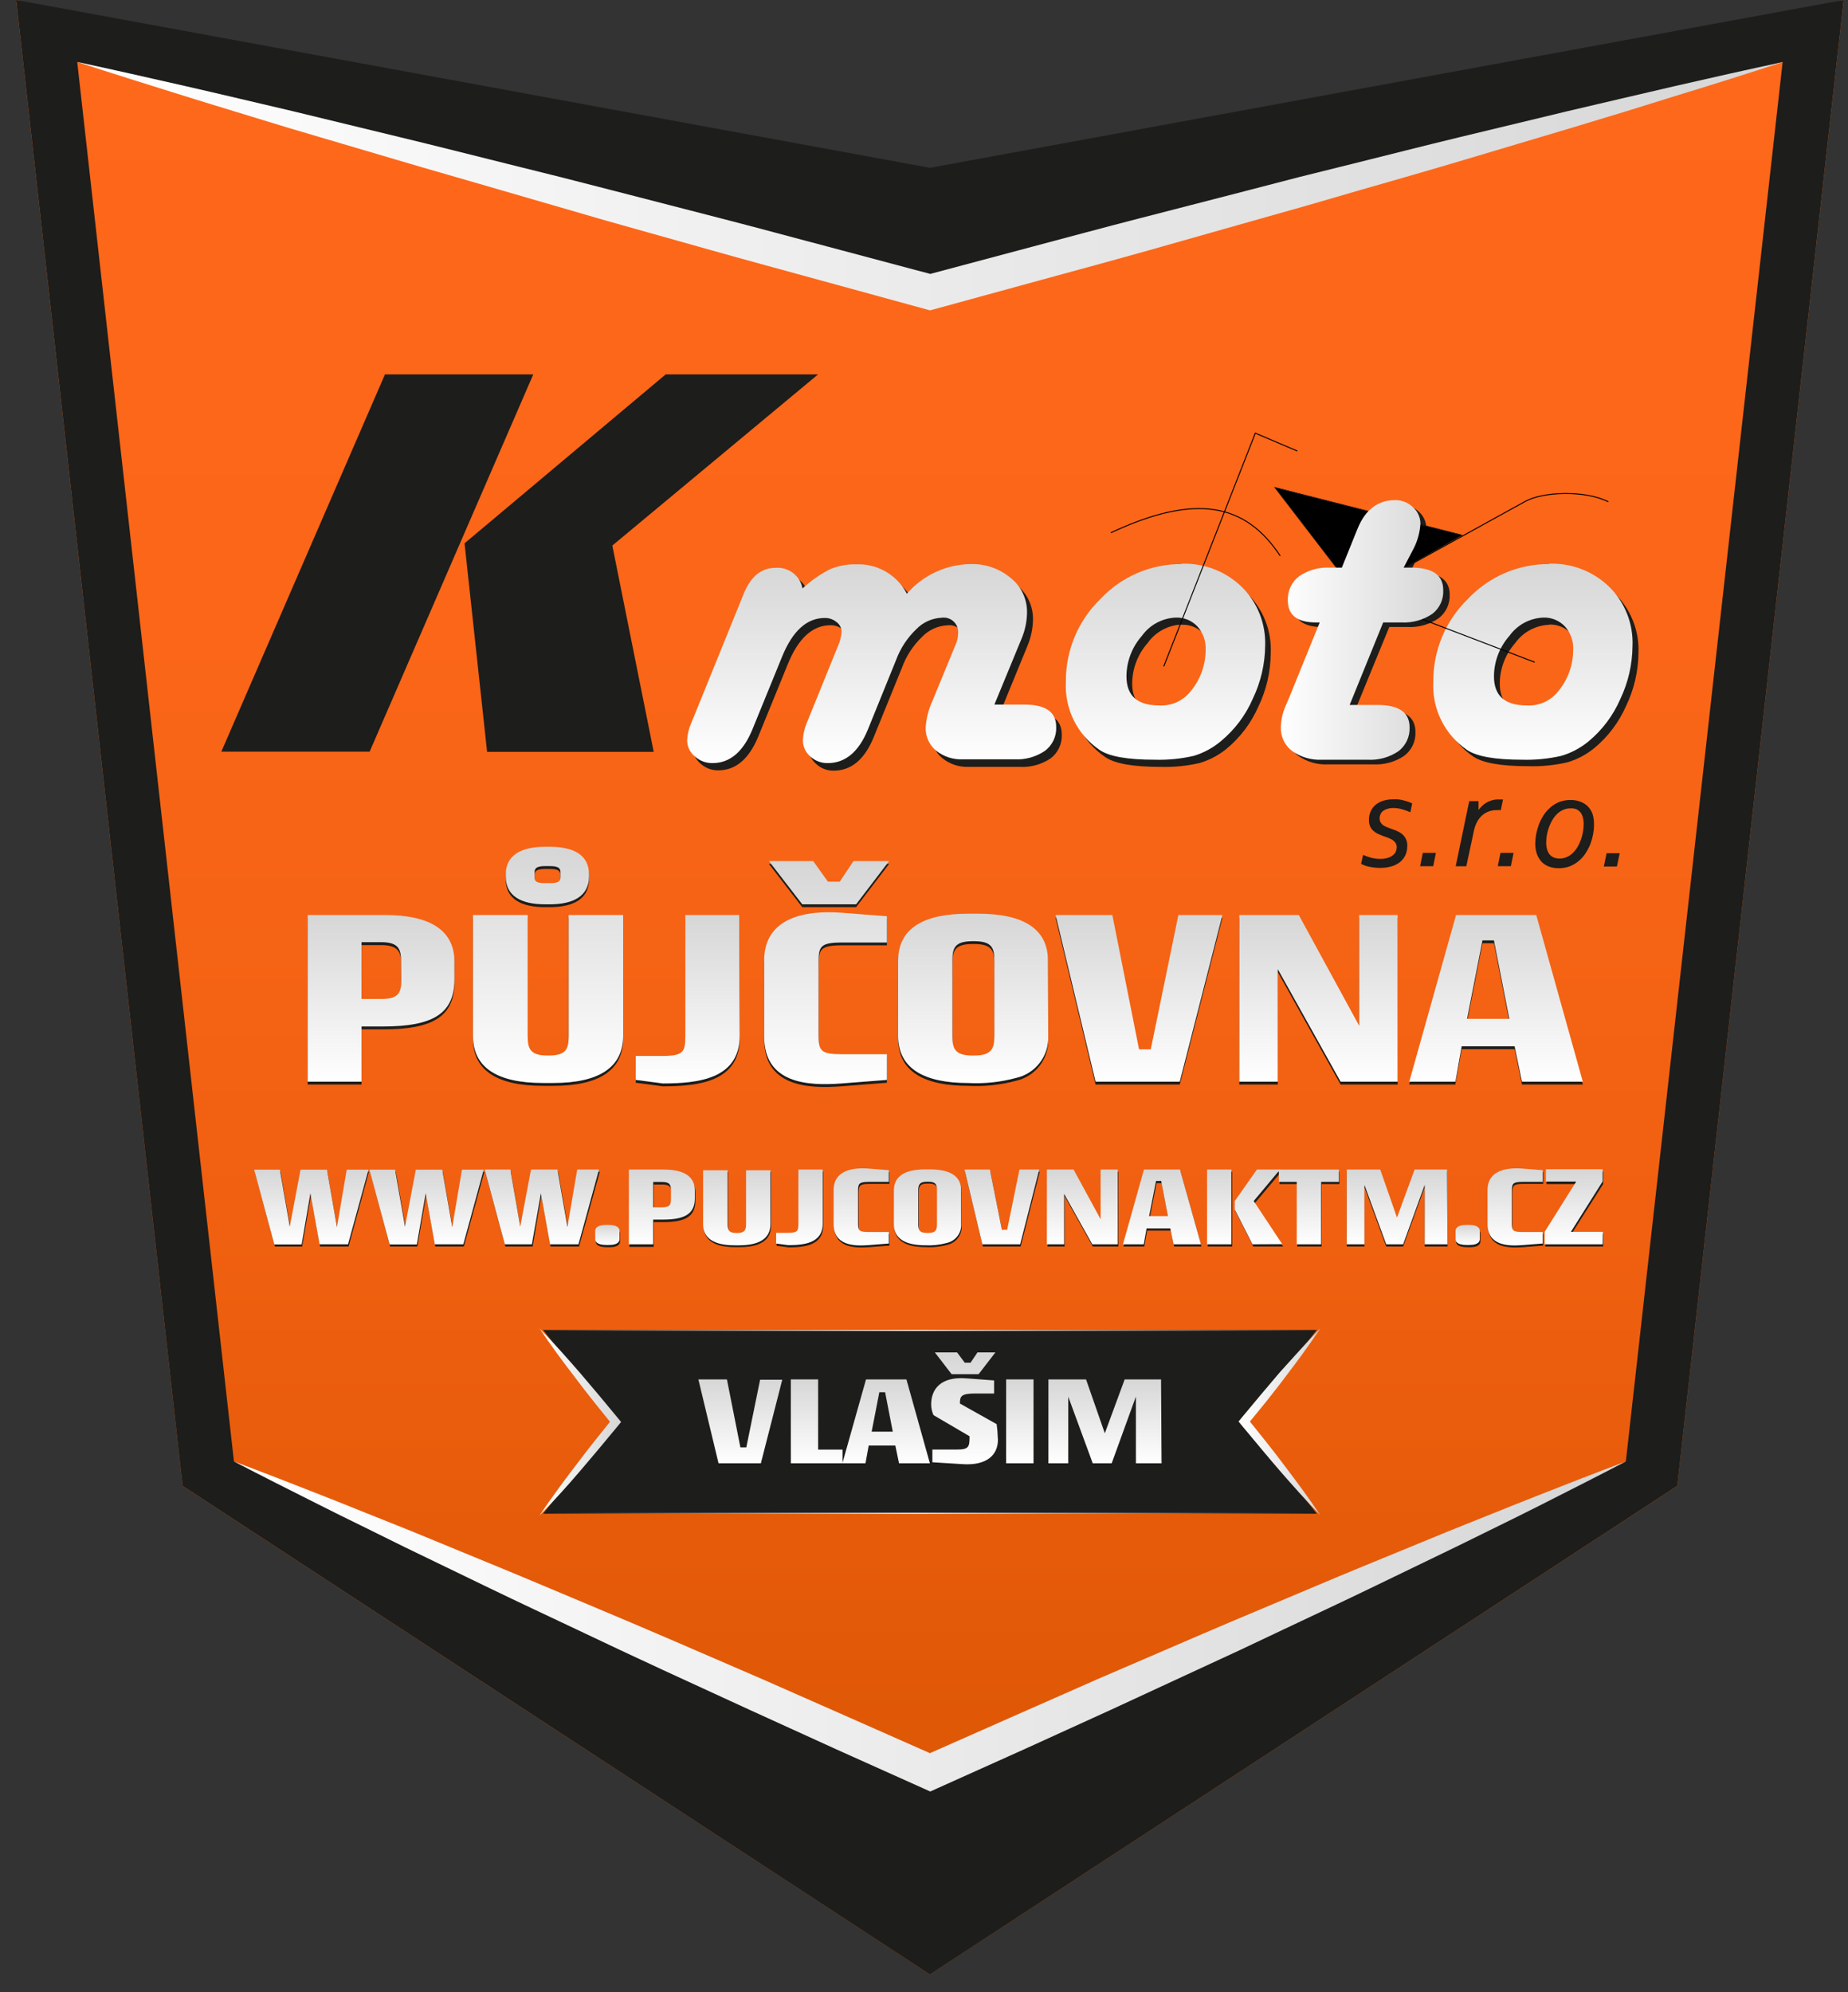 <svg xmlns="http://www.w3.org/2000/svg" width="90" height="97" viewBox="0 0 90 97" fill="none"><rect x="0" y="0" width="90" height="97" fill="#333333" stroke="none"/><g clip-path="url(#clip0_43_8312)"><path fill-rule="evenodd" clip-rule="evenodd" d="M0.789 0L45.289 10.248L89.789 0L81.685 72.346L45.289 96.129L8.893 72.346L0.789 0Z" fill="url(#paint0_linear_43_8312)"></path><path d="M22.132 47.821C22.132 49.519 21.042 50.115 18.662 50.115H17.608V52.803H14.984V44.688H18.736C20.955 44.688 22.132 45.437 22.132 46.967V47.821ZM19.531 46.967C19.531 46.397 19.456 46.014 18.564 46.014H17.608V48.777H18.575C19.479 48.777 19.542 48.402 19.542 47.821L19.531 46.967Z" fill="#1D1D1B"></path><path d="M30.348 50.572C30.348 52.109 29.167 52.866 26.952 52.866H26.442C24.212 52.866 23.035 52.116 23.035 50.572V44.687H25.7V50.572C25.7 51.142 25.775 51.528 26.652 51.528H26.738C27.619 51.528 27.694 51.153 27.694 50.572V44.687H30.348V50.572ZM28.684 42.817C28.684 43.758 27.934 44.166 26.776 44.166H26.544C25.367 44.166 24.632 43.758 24.632 42.817V42.704C24.632 41.775 25.382 41.366 26.544 41.366H26.776C27.953 41.366 28.684 41.775 28.684 42.704V42.817ZM27.297 42.641C27.297 42.468 27.274 42.307 26.802 42.307H26.529C26.06 42.307 26.034 42.468 26.034 42.641V42.817C26.034 42.989 26.034 43.139 26.529 43.139H26.802C27.286 43.139 27.297 42.989 27.297 42.817V42.641Z" fill="#1D1D1B"></path><path d="M36.025 50.561C36.025 52.679 33.993 52.889 32.277 52.889L30.961 52.716V51.551H32.25C33.292 51.551 33.375 51.341 33.375 50.599V44.688H35.999L36.025 50.561Z" fill="#1D1D1B"></path><path d="M40.963 52.889C39.318 53.012 37.215 52.889 37.215 50.598V46.906C37.215 44.785 39.258 44.451 40.963 44.575L43.193 44.747V46.025H40.989C39.947 46.025 39.865 46.235 39.865 46.977V50.546C39.865 51.295 39.974 51.464 40.989 51.464H43.193V52.716L40.963 52.889ZM41.694 44.166H39.07L37.447 42.06H39.602L40.322 43.064H40.896L41.567 42.06H43.302L41.694 44.166Z" fill="#1D1D1B"></path><path d="M51.049 50.572C51.071 51.041 50.926 51.504 50.641 51.878C50.356 52.252 49.949 52.514 49.49 52.618C48.727 52.824 47.937 52.908 47.148 52.866C45.052 52.866 43.74 52.195 43.74 50.572V46.917C43.74 45.294 45.041 44.623 47.148 44.623H47.642C49.737 44.623 51.038 45.294 51.038 46.917L51.049 50.572ZM48.426 46.917C48.426 46.31 48.328 45.961 47.447 45.961H47.361C46.48 45.961 46.383 46.31 46.383 46.917V50.572C46.383 51.168 46.48 51.527 47.361 51.527H47.447C48.328 51.527 48.426 51.153 48.426 50.572V46.917Z" fill="#1D1D1B"></path><path d="M57.456 52.803H53.355L51.41 44.688H54.173L55.473 51.228H56.043L57.389 44.688H59.533L57.456 52.803Z" fill="#1D1D1B"></path><path d="M65.288 52.803L62.23 47.326V52.803H60.355V44.688H63.253L66.192 50.078V44.688H68.066V52.803H65.288Z" fill="#1D1D1B"></path><path d="M74.122 52.803L73.766 51.082H71.187L70.876 52.803H68.627L70.906 44.688H74.819L77.087 52.803H74.122ZM72.758 45.924H72.199L71.449 49.744H73.507L72.758 45.924Z" fill="#1D1D1B"></path><path d="M22.132 47.681C22.132 49.379 21.042 49.975 18.662 49.975H17.608V52.663H14.984V44.548H18.736C20.955 44.548 22.132 45.297 22.132 46.827V47.681ZM19.531 46.827C19.531 46.257 19.456 45.871 18.564 45.871H17.608V48.637H18.575C19.479 48.637 19.542 48.262 19.542 47.681L19.531 46.827Z" fill="url(#paint1_linear_43_8312)"></path><path d="M30.348 50.433C30.348 51.97 29.167 52.727 26.952 52.727H26.442C24.212 52.727 23.035 51.978 23.035 50.433V44.548H25.7V50.433C25.7 51.003 25.775 51.389 26.652 51.389H26.738C27.619 51.389 27.694 51.014 27.694 50.433V44.548H30.348V50.433ZM28.684 42.678C28.684 43.619 27.934 44.028 26.776 44.028H26.544C25.367 44.028 24.632 43.619 24.632 42.678V42.566C24.632 41.636 25.382 41.227 26.544 41.227H26.776C27.953 41.227 28.684 41.636 28.684 42.566V42.678ZM27.297 42.502C27.297 42.33 27.274 42.168 26.802 42.168H26.529C26.06 42.168 26.034 42.33 26.034 42.502V42.678C26.034 42.851 26.034 42.997 26.529 42.997H26.802C27.286 42.997 27.297 42.851 27.297 42.678V42.502Z" fill="url(#paint2_linear_43_8312)"></path><path d="M36.025 50.422C36.025 52.539 33.993 52.749 32.277 52.749L30.961 52.577V51.411H32.25C33.292 51.411 33.375 51.201 33.375 50.459V44.548H35.999L36.025 50.422Z" fill="url(#paint3_linear_43_8312)"></path><path d="M40.963 52.751C39.318 52.874 37.215 52.751 37.215 50.461V46.768C37.215 44.647 39.258 44.313 40.963 44.437L43.193 44.609V45.888H40.989C39.947 45.888 39.865 46.097 39.865 46.84V50.408C39.865 51.158 39.974 51.326 40.989 51.326H43.193V52.578L40.963 52.751ZM41.694 44.028H39.07L37.447 41.922H39.602L40.322 42.926H40.896L41.567 41.922H43.302L41.694 44.028Z" fill="url(#paint4_linear_43_8312)"></path><path d="M51.049 50.434C51.071 50.904 50.926 51.366 50.641 51.74C50.356 52.114 49.949 52.376 49.49 52.48C48.727 52.687 47.937 52.77 47.148 52.728C45.052 52.728 43.74 52.057 43.74 50.434V46.779C43.74 45.156 45.041 44.485 47.148 44.485H47.642C49.737 44.485 51.038 45.156 51.038 46.779L51.049 50.434ZM48.426 46.779C48.426 46.172 48.328 45.824 47.447 45.824H47.361C46.48 45.824 46.383 46.172 46.383 46.779V50.434C46.383 51.03 46.48 51.39 47.361 51.39H47.447C48.328 51.39 48.426 51.015 48.426 50.434V46.779Z" fill="url(#paint5_linear_43_8312)"></path><path d="M57.456 52.663H53.355L51.41 44.548H54.173L55.473 51.089H56.043L57.389 44.548H59.533L57.456 52.663Z" fill="url(#paint6_linear_43_8312)"></path><path d="M65.288 52.663L62.23 47.187V52.663H60.355V44.548H63.253L66.192 49.938V44.548H68.066V52.663H65.288Z" fill="url(#paint7_linear_43_8312)"></path><path d="M74.12 52.663L73.764 50.943H71.185L70.882 52.663H68.633L70.912 44.548H74.817L77.085 52.663H74.12ZM72.756 45.785H72.198L71.448 49.604H73.506L72.756 45.785Z" fill="url(#paint8_linear_43_8312)"></path><path d="M64.081 64.775H26.5L29.982 69.225L26.5 73.674H64.081L60.598 69.225L64.081 64.775Z" fill="#1D1D1B" stroke="url(#paint9_linear_43_8312)" stroke-width="0.048" stroke-miterlimit="10"></path><path d="M45.289 96.129L8.893 72.343L0.789 0L45.289 8.171L89.789 0L81.685 72.343L45.289 96.129ZM11.393 71.154L45.289 86.286L79.181 71.154L86.817 3.017L45.289 14.221L3.761 3.017L11.393 71.154Z" fill="#1D1D1B"></path><path d="M79.181 71.154C77.809 71.87 76.426 72.567 75.058 73.261C73.69 73.954 72.28 74.633 70.894 75.319L66.714 77.339C65.323 78.014 63.918 78.662 62.523 79.326L60.425 80.319L58.318 81.293L54.105 83.243L49.884 85.165L45.652 87.066L45.304 87.223L44.955 87.066L40.72 85.165L36.499 83.243L32.275 81.301C30.87 80.651 29.47 79.994 28.073 79.329C26.675 78.666 25.273 78.014 23.878 77.339L19.699 75.319L17.619 74.292C16.925 73.951 16.228 73.613 15.538 73.261C14.152 72.567 12.772 71.87 11.396 71.154C12.847 71.698 14.29 72.26 15.729 72.826C16.453 73.107 17.169 73.4 17.889 73.688L20.044 74.55L24.336 76.316C25.767 76.904 27.188 77.511 28.616 78.107C30.044 78.703 31.469 79.311 32.889 79.922L37.147 81.762L41.398 83.636L45.637 85.51H44.94L49.179 83.636L53.43 81.762L57.692 79.925L59.825 79.011L61.965 78.111C63.389 77.515 64.814 76.904 66.246 76.316L70.537 74.554C71.977 73.981 73.409 73.396 74.848 72.83C76.287 72.264 77.73 71.698 79.181 71.154Z" fill="url(#paint10_linear_43_8312)"></path><path d="M3.762 3.017C5.516 3.392 7.266 3.79 9.009 4.187C10.752 4.584 12.503 5.004 14.257 5.413L19.482 6.68C21.225 7.099 22.964 7.545 24.704 7.976L27.327 8.629L29.929 9.296L35.135 10.638C36.871 11.084 38.602 11.556 40.334 12.013L45.529 13.396H45.083L50.267 12.013L52.868 11.32C53.734 11.091 54.596 10.859 55.466 10.638L60.672 9.296L63.27 8.621L65.894 7.969C67.633 7.538 69.368 7.092 71.112 6.672L76.359 5.409L78.983 4.794L81.607 4.183C83.357 3.782 85.104 3.389 86.854 3.014C85.126 3.576 83.398 4.123 81.685 4.644L79.129 5.439L76.543 6.222L71.389 7.759C69.672 8.273 67.948 8.764 66.227 9.258L63.645 10.008L61.059 10.739L55.889 12.204C55.027 12.448 54.162 12.681 53.3 12.921L50.706 13.629L45.518 15.05L45.297 15.11L45.072 15.05L39.888 13.629C38.16 13.153 36.428 12.688 34.704 12.201L29.52 10.743L26.934 9.993L24.351 9.243C22.631 8.741 20.907 8.254 19.19 7.744L14.036 6.222C12.319 5.694 10.602 5.18 8.889 4.644C7.176 4.108 5.467 3.576 3.762 3.017Z" fill="url(#paint11_linear_43_8312)"></path><path d="M37.055 71.244H34.994L34.012 67.158H35.402L36.058 70.468H36.347L37.018 67.173H38.097L37.055 71.244Z" fill="url(#paint12_linear_43_8312)"></path><path d="M41.032 71.244H38.514V67.158H39.844V70.577H41.032V71.244Z" fill="url(#paint13_linear_43_8312)"></path><path d="M43.784 71.244L43.604 70.378H42.307L42.15 71.244H41.025L42.176 67.158H44.144L45.287 71.244H43.784ZM43.106 67.784H42.825L42.45 69.703H43.48L43.106 67.784Z" fill="url(#paint14_linear_43_8312)"></path><path d="M48.601 70.094C48.601 70.867 48.02 71.354 46.907 71.286L45.408 71.193V70.574H46.611C47.199 70.574 47.218 70.424 47.218 69.926L45.464 68.899C45.39 68.737 45.35 68.562 45.348 68.385C45.348 67.635 45.809 67.013 47.053 67.107L48.414 67.208V67.845H47.499C46.798 67.845 46.749 67.984 46.749 68.333L48.538 69.337C48.57 69.562 48.589 69.789 48.594 70.016L48.601 70.094ZM47.66 66.904H46.345L45.528 65.844H46.611L46.986 66.346H47.267L47.604 65.844H48.477L47.66 66.904Z" fill="url(#paint15_linear_43_8312)"></path><path d="M49 71.244V67.158H50.334V71.244H49Z" fill="url(#paint16_linear_43_8312)"></path><path d="M55.32 71.244V67.994L54.14 71.244H53.218L52.026 68.002V71.244H51.059V67.158H52.892L53.806 69.782L54.773 67.158H56.546L56.569 71.244H55.32Z" fill="url(#paint17_linear_43_8312)"></path><path d="M75.444 30.418C75.119 30.431 74.801 30.519 74.515 30.673C74.228 30.828 73.981 31.045 73.791 31.31C73.312 31.854 73.045 32.553 73.041 33.278C73.041 34.226 73.57 34.695 74.631 34.695C74.899 34.71 75.167 34.666 75.416 34.564C75.665 34.463 75.889 34.308 76.07 34.11C76.609 33.523 76.906 32.755 76.902 31.958C76.92 31.545 76.775 31.141 76.497 30.834C76.362 30.692 76.199 30.58 76.017 30.506C75.835 30.433 75.64 30.398 75.444 30.407M75.737 27.783C76.273 27.764 76.808 27.854 77.309 28.047C77.811 28.241 78.267 28.533 78.653 28.907C79.031 29.279 79.328 29.725 79.525 30.217C79.722 30.709 79.814 31.237 79.796 31.767C79.79 32.665 79.585 33.551 79.196 34.361C78.848 35.16 78.316 35.866 77.644 36.422C77.257 36.74 76.809 36.976 76.329 37.116C75.706 37.259 75.067 37.322 74.428 37.303C73.102 37.303 72.202 37.146 71.741 36.827C71.204 36.462 70.771 35.963 70.483 35.381C70.195 34.798 70.063 34.151 70.099 33.503C70.092 32.753 70.237 32.01 70.526 31.317C70.814 30.625 71.241 29.999 71.778 29.477C72.291 28.941 72.909 28.516 73.593 28.23C74.277 27.943 75.013 27.801 75.755 27.813L75.737 27.783ZM57.546 30.407C57.219 30.42 56.9 30.509 56.613 30.666C56.325 30.822 56.078 31.043 55.889 31.31C55.41 31.854 55.143 32.553 55.139 33.278C55.139 34.226 55.668 34.695 56.729 34.695C56.998 34.711 57.267 34.666 57.516 34.565C57.766 34.464 57.99 34.309 58.172 34.11C58.711 33.523 59.008 32.755 59.004 31.958C59.013 31.753 58.982 31.548 58.912 31.355C58.842 31.162 58.734 30.985 58.596 30.834C58.46 30.694 58.297 30.584 58.116 30.512C57.935 30.441 57.74 30.408 57.546 30.418V30.407ZM57.838 27.783C58.375 27.764 58.91 27.854 59.411 28.048C59.912 28.241 60.369 28.533 60.755 28.907C61.135 29.283 61.433 29.735 61.628 30.234C61.823 30.732 61.911 31.266 61.886 31.801C61.881 32.699 61.676 33.585 61.287 34.395C60.938 35.194 60.407 35.9 59.735 36.456C59.347 36.772 58.899 37.008 58.419 37.15C57.795 37.293 57.155 37.356 56.515 37.337C55.188 37.337 54.292 37.178 53.828 36.861C52.733 36.111 52.187 35.003 52.19 33.536C52.183 32.787 52.328 32.044 52.615 31.352C52.904 30.66 53.329 30.034 53.865 29.511C54.375 28.969 54.99 28.539 55.674 28.246C56.358 27.954 57.095 27.806 57.838 27.813V27.783ZM48.715 34.672H50.166C51.197 34.672 51.712 35.034 51.71 35.759C51.72 35.982 51.677 36.204 51.583 36.406C51.489 36.609 51.347 36.785 51.17 36.921C50.729 37.219 50.202 37.365 49.671 37.337H47.193C46.719 37.359 46.253 37.206 45.885 36.906C45.721 36.77 45.59 36.597 45.502 36.402C45.415 36.207 45.374 35.995 45.383 35.782C45.407 35.334 45.512 34.894 45.694 34.485L46.844 31.685C46.905 31.54 46.938 31.384 46.942 31.227C46.955 31.12 46.943 31.011 46.908 30.909C46.872 30.807 46.813 30.714 46.736 30.639C46.659 30.563 46.565 30.506 46.462 30.472C46.36 30.438 46.251 30.429 46.144 30.444C45.675 30.466 45.232 30.667 44.907 31.006C44.47 31.424 44.135 31.938 43.928 32.505L42.556 35.879C42.112 36.974 41.459 37.521 40.6 37.521C40.283 37.527 39.976 37.409 39.745 37.191C39.63 37.095 39.537 36.975 39.472 36.84C39.407 36.705 39.373 36.557 39.37 36.407C39.382 36.121 39.444 35.84 39.554 35.575L39.689 35.246L41.076 31.835C41.184 31.607 41.25 31.362 41.271 31.111C41.268 31.019 41.244 30.929 41.201 30.847C41.158 30.765 41.097 30.694 41.023 30.639C40.861 30.507 40.658 30.437 40.45 30.44C39.573 30.44 38.876 31.074 38.362 32.348L36.93 35.856C36.48 36.953 35.832 37.503 34.985 37.506C34.665 37.511 34.356 37.395 34.119 37.18C34.002 37.084 33.908 36.964 33.843 36.828C33.779 36.692 33.745 36.543 33.744 36.392C33.752 36.106 33.814 35.824 33.928 35.56L34.059 35.231L36.51 29.237C36.855 28.397 37.369 27.978 38.051 27.978C38.357 27.949 38.662 28.036 38.907 28.221C39.152 28.406 39.318 28.677 39.374 28.978C39.779 28.606 40.233 28.291 40.724 28.041C41.135 27.874 41.577 27.796 42.02 27.813C42.519 27.797 43.013 27.922 43.444 28.174C43.875 28.426 44.226 28.794 44.457 29.237C44.842 28.795 45.315 28.439 45.847 28.193C46.378 27.946 46.956 27.814 47.542 27.805C48.262 27.779 48.966 28.022 49.517 28.487C49.767 28.686 49.968 28.94 50.105 29.228C50.242 29.516 50.311 29.832 50.308 30.152C50.302 30.593 50.212 31.03 50.042 31.437L48.715 34.672Z" fill="#1D1D1B"></path><path d="M68.675 27.861H69.05C70.085 27.861 70.602 28.236 70.602 28.948C70.612 29.172 70.567 29.395 70.471 29.598C70.375 29.801 70.231 29.977 70.051 30.11C69.61 30.408 69.083 30.554 68.552 30.526H67.66L66.01 34.545H67.382C68.417 34.545 68.934 34.908 68.934 35.636C68.945 35.858 68.901 36.08 68.806 36.282C68.711 36.484 68.569 36.66 68.391 36.794C67.944 37.098 67.409 37.246 66.869 37.214H64.676C64.15 37.242 63.63 37.09 63.203 36.782C63.026 36.646 62.884 36.47 62.789 36.268C62.695 36.066 62.65 35.843 62.659 35.62C62.669 35.276 62.745 34.936 62.88 34.62L63.113 34.084L64.556 30.526H64.372C63.458 30.526 63.004 30.152 63.004 29.462C62.994 29.236 63.037 29.012 63.131 28.806C63.225 28.601 63.366 28.421 63.544 28.281C63.992 27.976 64.528 27.828 65.07 27.861H65.635L66.284 26.257L66.415 25.927C66.79 25.02 67.405 24.57 68.229 24.57C68.55 24.566 68.859 24.687 69.091 24.908C69.208 25.008 69.302 25.132 69.366 25.272C69.431 25.412 69.465 25.564 69.466 25.717C69.442 26.127 69.333 26.528 69.148 26.894" fill="#1D1D1B"></path><path d="M78.328 24.431C77.204 23.861 75.135 23.921 74.246 24.431L66.086 28.929L62.105 23.745L71.21 26.062" stroke="#010101" stroke-width="0.048" stroke-miterlimit="10"></path><path fill-rule="evenodd" clip-rule="evenodd" d="M71.21 26.062L66.086 28.948L62.105 23.745L71.21 26.062Z" fill="#858282"></path><path d="M71.21 26.062L66.086 28.948L62.105 23.745L71.21 26.062Z" fill="black"></path><path d="M78.109 42.187L78.244 41.539H78.881L78.746 42.187M77.629 40.182C77.629 40.331 77.613 40.479 77.585 40.624C77.553 40.785 77.51 40.943 77.453 41.097C77.39 41.251 77.312 41.399 77.221 41.539C77.132 41.681 77.02 41.807 76.891 41.914C76.762 42.025 76.615 42.113 76.456 42.176C76.279 42.242 76.091 42.273 75.901 42.27C75.743 42.272 75.586 42.245 75.437 42.191C75.302 42.142 75.181 42.064 75.081 41.962C74.981 41.854 74.903 41.726 74.852 41.588C74.795 41.424 74.767 41.251 74.769 41.078C74.771 40.927 74.785 40.777 74.811 40.628C74.843 40.465 74.887 40.305 74.942 40.148C75.005 39.989 75.083 39.836 75.174 39.691C75.265 39.551 75.375 39.425 75.501 39.316C75.63 39.202 75.779 39.111 75.939 39.046C76.115 38.98 76.302 38.947 76.49 38.949C76.648 38.947 76.806 38.973 76.955 39.028C77.095 39.076 77.223 39.156 77.33 39.26C77.433 39.367 77.512 39.495 77.562 39.635C77.614 39.812 77.637 39.997 77.629 40.182ZM76.475 39.357C76.353 39.356 76.233 39.382 76.123 39.432C76.015 39.481 75.916 39.548 75.83 39.631C75.741 39.718 75.664 39.816 75.602 39.923C75.537 40.036 75.482 40.154 75.437 40.276C75.392 40.398 75.358 40.523 75.335 40.651C75.314 40.774 75.302 40.9 75.302 41.025C75.301 41.133 75.315 41.24 75.343 41.344C75.364 41.433 75.404 41.516 75.459 41.588C75.513 41.657 75.584 41.711 75.665 41.745C75.756 41.785 75.855 41.804 75.954 41.801C76.076 41.802 76.196 41.776 76.306 41.726C76.415 41.679 76.514 41.611 76.599 41.528C76.687 41.441 76.764 41.344 76.827 41.239C76.961 41.008 77.052 40.754 77.094 40.489C77.115 40.366 77.126 40.24 77.127 40.115C77.128 40.007 77.114 39.9 77.086 39.796C77.065 39.707 77.025 39.624 76.97 39.552C76.914 39.485 76.844 39.431 76.764 39.395C76.671 39.362 76.573 39.349 76.475 39.357ZM72.944 42.172L73.075 41.524H73.713L73.581 42.172H72.944ZM73.09 39.444C73.023 39.438 72.955 39.438 72.888 39.444C72.743 39.441 72.599 39.468 72.464 39.522C72.344 39.572 72.235 39.645 72.142 39.736C72.05 39.828 71.975 39.934 71.917 40.051C71.858 40.17 71.814 40.296 71.786 40.426L71.411 42.176H70.894L71.553 39.005H72.007V39.436C72.06 39.365 72.119 39.298 72.183 39.237C72.247 39.172 72.321 39.117 72.401 39.072C72.482 39.024 72.571 38.987 72.663 38.964C72.763 38.934 72.866 38.92 72.97 38.923H73.087H73.199L73.09 39.444ZM69.162 42.172L69.293 41.524H69.93L69.799 42.172H69.162ZM67.19 39.852C67.189 39.915 67.203 39.977 67.232 40.032C67.262 40.082 67.3 40.126 67.344 40.163C67.395 40.2 67.451 40.232 67.509 40.257L67.704 40.332L67.996 40.441C68.091 40.479 68.18 40.53 68.263 40.591C68.353 40.66 68.425 40.751 68.473 40.855C68.52 40.959 68.542 41.072 68.536 41.187C68.539 41.346 68.505 41.503 68.439 41.648C68.374 41.779 68.281 41.895 68.165 41.985C68.039 42.078 67.897 42.147 67.745 42.187C67.573 42.234 67.395 42.257 67.217 42.255C67.043 42.254 66.87 42.236 66.699 42.202C66.555 42.177 66.416 42.127 66.287 42.056L66.385 41.621C66.506 41.676 66.631 41.721 66.759 41.756C66.906 41.796 67.057 41.816 67.209 41.816C67.352 41.821 67.494 41.799 67.629 41.753C67.721 41.72 67.805 41.669 67.876 41.603C67.931 41.553 67.971 41.489 67.993 41.419C68.01 41.364 68.02 41.308 68.023 41.25C68.024 41.173 68.002 41.097 67.959 41.033C67.918 40.974 67.866 40.925 67.805 40.887C67.734 40.846 67.66 40.811 67.584 40.782L67.329 40.692L67.085 40.587C67.008 40.549 66.938 40.5 66.876 40.441C66.81 40.383 66.759 40.311 66.726 40.231C66.686 40.135 66.667 40.031 66.669 39.927C66.665 39.773 66.697 39.62 66.763 39.481C66.821 39.358 66.907 39.25 67.014 39.166C67.126 39.08 67.253 39.017 67.389 38.979C67.53 38.938 67.677 38.917 67.824 38.919C67.914 38.911 68.004 38.911 68.094 38.919C68.181 38.929 68.267 38.945 68.352 38.968C68.431 38.985 68.509 39.008 68.585 39.035C68.65 39.058 68.714 39.086 68.776 39.117L68.686 39.545C68.553 39.485 68.415 39.436 68.274 39.399C68.136 39.358 67.993 39.338 67.85 39.339C67.755 39.338 67.66 39.352 67.569 39.38C67.493 39.401 67.422 39.435 67.359 39.481C67.304 39.521 67.262 39.576 67.235 39.639C67.2 39.709 67.184 39.788 67.19 39.867V39.852Z" fill="#1D1D1B"></path><path d="M75.154 30.069C74.83 30.082 74.513 30.17 74.228 30.324C73.943 30.479 73.697 30.697 73.508 30.961C73.028 31.504 72.762 32.203 72.758 32.928C72.758 33.877 73.291 34.345 74.352 34.345C74.618 34.362 74.885 34.319 75.134 34.22C75.382 34.12 75.605 33.968 75.787 33.772C76.325 33.185 76.621 32.416 76.615 31.62C76.635 31.207 76.489 30.802 76.211 30.496C76.076 30.354 75.913 30.242 75.732 30.169C75.551 30.095 75.356 30.061 75.161 30.069M75.454 27.445C75.99 27.426 76.525 27.517 77.026 27.71C77.527 27.903 77.984 28.195 78.37 28.569C78.75 28.944 79.047 29.394 79.243 29.89C79.438 30.387 79.528 30.919 79.505 31.452C79.498 32.35 79.293 33.235 78.906 34.045C78.557 34.846 78.024 35.552 77.35 36.107C76.963 36.423 76.517 36.659 76.038 36.8C75.414 36.943 74.774 37.006 74.134 36.988C72.807 36.988 71.911 36.829 71.447 36.512C70.91 36.146 70.476 35.648 70.189 35.065C69.901 34.483 69.769 33.836 69.805 33.187C69.798 32.438 69.944 31.695 70.232 31.004C70.521 30.313 70.947 29.687 71.484 29.165C71.991 28.624 72.605 28.193 73.287 27.9C73.969 27.607 74.704 27.459 75.446 27.463L75.454 27.445ZM57.259 30.069C56.934 30.082 56.617 30.169 56.331 30.324C56.045 30.478 55.799 30.696 55.61 30.961C55.13 31.504 54.864 32.203 54.86 32.928C54.86 33.877 55.392 34.345 56.45 34.345C56.716 34.362 56.983 34.319 57.232 34.22C57.48 34.12 57.703 33.968 57.885 33.772C58.424 33.185 58.721 32.417 58.717 31.62C58.735 31.207 58.589 30.803 58.312 30.496C58.177 30.353 58.012 30.241 57.829 30.167C57.645 30.093 57.449 30.059 57.252 30.069H57.259ZM57.551 27.445C58.089 27.427 58.624 27.517 59.126 27.71C59.628 27.903 60.085 28.195 60.471 28.569C60.849 28.941 61.146 29.387 61.343 29.88C61.539 30.372 61.632 30.899 61.615 31.429C61.608 32.328 61.401 33.214 61.011 34.023C60.664 34.823 60.132 35.529 59.459 36.085C59.073 36.41 58.624 36.654 58.14 36.8C57.517 36.944 56.879 37.006 56.24 36.988C54.913 36.988 54.013 36.831 53.552 36.512C53.015 36.146 52.582 35.648 52.294 35.065C52.007 34.483 51.874 33.836 51.91 33.187C51.903 32.438 52.048 31.695 52.337 31.004C52.625 30.312 53.052 29.687 53.59 29.165C54.096 28.624 54.709 28.194 55.389 27.901C56.069 27.608 56.803 27.459 57.544 27.463L57.551 27.445ZM48.428 34.304H49.894C50.926 34.304 51.441 34.666 51.438 35.391C51.449 35.614 51.405 35.837 51.31 36.039C51.215 36.242 51.073 36.418 50.895 36.553C50.454 36.853 49.927 36.999 49.395 36.969H46.895C46.42 36.991 45.954 36.839 45.583 36.542C45.42 36.405 45.29 36.232 45.203 36.037C45.116 35.843 45.074 35.631 45.081 35.417C45.111 34.97 45.223 34.532 45.411 34.124L46.565 31.324C46.623 31.178 46.655 31.024 46.659 30.867C46.674 30.758 46.663 30.648 46.627 30.544C46.592 30.44 46.532 30.346 46.454 30.27C46.376 30.193 46.281 30.135 46.176 30.102C46.072 30.068 45.961 30.059 45.853 30.076C45.385 30.098 44.944 30.3 44.62 30.638C44.183 31.057 43.847 31.57 43.638 32.138L42.27 35.511C41.824 36.606 41.168 37.153 40.313 37.153C39.995 37.159 39.687 37.041 39.455 36.823C39.343 36.725 39.254 36.605 39.193 36.47C39.133 36.334 39.102 36.188 39.102 36.04C39.114 35.754 39.176 35.472 39.286 35.208L39.421 34.878L40.804 31.467C40.907 31.243 40.969 31.003 40.988 30.758C40.985 30.666 40.962 30.575 40.919 30.493C40.876 30.411 40.815 30.34 40.74 30.286C40.58 30.154 40.378 30.084 40.171 30.087C39.29 30.087 38.593 30.721 38.079 31.995L36.647 35.504C36.197 36.603 35.549 37.153 34.702 37.153C34.383 37.159 34.075 37.042 33.84 36.827C33.722 36.732 33.628 36.612 33.563 36.476C33.498 36.339 33.465 36.19 33.465 36.04C33.479 35.762 33.542 35.489 33.652 35.234L33.787 34.904L36.22 28.907C36.561 28.071 37.075 27.647 37.76 27.647C38.066 27.619 38.371 27.707 38.615 27.892C38.86 28.077 39.027 28.346 39.084 28.648C39.488 28.276 39.941 27.961 40.429 27.711C40.834 27.544 41.27 27.464 41.707 27.475C42.211 27.456 42.709 27.58 43.145 27.834C43.58 28.087 43.934 28.459 44.166 28.907C44.552 28.46 45.028 28.101 45.563 27.852C46.098 27.603 46.68 27.471 47.27 27.463C47.985 27.441 48.684 27.684 49.23 28.146C49.479 28.345 49.679 28.599 49.815 28.887C49.952 29.175 50.021 29.491 50.017 29.81C50.014 30.252 49.923 30.689 49.751 31.096L48.428 34.304Z" fill="url(#paint18_linear_43_8312)"></path><path d="M74.743 32.242L66.129 28.951" stroke="#010101" stroke-width="0.048" stroke-miterlimit="10"></path><path d="M68.36 27.636H68.735C69.77 27.636 70.287 28 70.287 28.727C70.3 28.948 70.258 29.17 70.166 29.371C70.074 29.573 69.934 29.75 69.758 29.885C69.318 30.185 68.791 30.332 68.259 30.305H67.363L65.729 34.323H67.097C68.132 34.323 68.649 34.685 68.649 35.41C68.659 35.633 68.616 35.855 68.522 36.057C68.428 36.26 68.286 36.436 68.109 36.572C67.661 36.876 67.124 37.022 66.584 36.988H64.395C63.869 37.017 63.35 36.866 62.922 36.561C62.745 36.425 62.603 36.248 62.509 36.046C62.414 35.844 62.369 35.622 62.378 35.399C62.388 35.054 62.463 34.715 62.599 34.398L62.828 33.858L64.271 30.305H64.087C63.178 30.305 62.722 29.95 62.719 29.24C62.708 29.014 62.752 28.789 62.846 28.583C62.941 28.378 63.084 28.198 63.263 28.06C63.709 27.754 64.244 27.605 64.784 27.636H65.35L65.995 26.035L66.13 25.706C66.505 24.799 67.12 24.349 67.941 24.349C68.261 24.343 68.571 24.465 68.803 24.686C68.92 24.786 69.015 24.91 69.079 25.05C69.144 25.189 69.177 25.342 69.177 25.496C69.152 25.905 69.045 26.305 68.863 26.673" fill="url(#paint19_linear_43_8312)"></path><path d="M56.676 32.446L61.136 21.089L63.179 21.959" stroke="#010101" stroke-width="0.048" stroke-miterlimit="10"></path><path d="M54.1 25.938C58.245 24 60.659 24.51 62.346 27.062" stroke="#010101" stroke-width="0.048" stroke-miterlimit="10"></path><path d="M25.971 18.229L18.002 36.595H10.779L18.748 18.229H25.971ZM39.84 18.229L29.821 26.561L31.837 36.606H23.722L22.624 26.452L32.418 18.229H39.84Z" fill="#1D1D1B"></path><path d="M26.277 64.678C26.963 65.379 27.612 66.11 28.253 66.848C28.575 67.223 28.886 67.598 29.205 67.972L30.138 69.097L30.247 69.232L30.138 69.367L29.205 70.491C28.886 70.866 28.575 71.241 28.253 71.616C27.616 72.365 26.963 73.082 26.277 73.782C26.825 72.969 27.402 72.182 27.994 71.406C28.286 71.012 28.59 70.634 28.89 70.244L29.805 69.101V69.344L28.901 68.22C28.601 67.845 28.298 67.451 28.005 67.062C27.402 66.278 26.817 65.491 26.277 64.678Z" fill="url(#paint20_linear_43_8312)"></path><path d="M64.308 64.666C63.761 65.483 63.184 66.274 62.588 67.05C62.296 67.444 61.988 67.826 61.688 68.212L60.763 69.344V69.074L61.681 70.221C61.977 70.596 62.284 70.989 62.577 71.383C63.169 72.163 63.75 72.95 64.297 73.763C63.611 73.062 62.959 72.331 62.318 71.593C61.992 71.218 61.681 70.843 61.366 70.468L60.429 69.344L60.32 69.209L60.429 69.074L61.366 67.95C61.681 67.575 61.996 67.2 62.318 66.825C62.97 66.102 63.623 65.371 64.308 64.666Z" fill="url(#paint21_linear_43_8312)"></path><path d="M16.976 60.689H15.589L15.143 58.2L14.715 60.689H13.389L12.41 57.05H13.662L14.146 59.824L14.659 57.05H15.941L16.432 59.846L16.908 57.05H17.969L16.976 60.689Z" fill="#1D1D1B"></path><path d="M22.589 60.689H21.199L20.756 58.2L20.325 60.689H18.998L18.031 57.05H19.279L19.763 59.824L20.28 57.05H21.566L22.053 59.846L22.529 57.05H23.59L22.589 60.689Z" fill="#1D1D1B"></path><path d="M28.2 60.689H26.813L26.367 58.2L25.94 60.689H24.613L23.627 57.05H24.879L25.362 59.824L25.902 57.05H27.184L27.675 59.846L28.151 57.05H29.212L28.2 60.689Z" fill="#1D1D1B"></path><path d="M30.198 60.435C30.198 60.513 30.176 60.731 29.647 60.723H29.565C29.036 60.723 29.014 60.513 29.014 60.435V60.06C29.014 59.981 29.04 59.764 29.565 59.764H29.651C30.168 59.764 30.198 59.981 30.198 60.06V60.435Z" fill="#1D1D1B"></path><path d="M33.865 58.474C33.865 59.224 33.377 59.501 32.309 59.501H31.837V60.708H30.652V57.05H32.343C33.336 57.05 33.865 57.383 33.865 58.073V58.474ZM32.703 58.099C32.703 57.844 32.669 57.672 32.272 57.672H31.837V58.909H32.275C32.68 58.909 32.706 58.744 32.706 58.482L32.703 58.099Z" fill="#1D1D1B"></path><path d="M37.549 59.688C37.549 60.378 37.021 60.719 36.028 60.719H35.799C34.798 60.719 34.27 60.378 34.27 59.688V57.065H35.465V59.688C35.465 59.947 35.499 60.119 35.893 60.119H35.934C36.309 60.119 36.361 59.947 36.361 59.688V57.065H37.549V59.688Z" fill="#1D1D1B"></path><path d="M40.09 59.685C40.09 60.633 39.179 60.731 38.411 60.731L37.822 60.652V60.127H38.4C38.868 60.127 38.906 60.033 38.906 59.7V57.05H40.09V59.685Z" fill="#1D1D1B"></path><path d="M42.314 60.722C41.564 60.775 40.631 60.722 40.631 59.691V58.035C40.631 57.086 41.545 56.937 42.314 56.993L43.315 57.068V57.641H42.325C41.86 57.641 41.815 57.735 41.815 58.069V59.669C41.815 60.01 41.864 60.081 42.325 60.081H43.315V60.644L42.314 60.722Z" fill="#1D1D1B"></path><path d="M46.836 59.688C46.846 59.9 46.781 60.107 46.653 60.275C46.525 60.443 46.342 60.56 46.136 60.607C45.794 60.701 45.44 60.739 45.086 60.719C44.145 60.719 43.557 60.419 43.557 59.688V58.05C43.557 57.323 44.141 57.023 45.086 57.023H45.315C46.252 57.023 46.836 57.323 46.836 58.05V59.688ZM45.656 58.05C45.656 57.777 45.614 57.623 45.217 57.623H45.18C44.786 57.623 44.741 57.777 44.741 58.05V59.688C44.741 59.958 44.786 60.12 45.18 60.12H45.217C45.614 60.12 45.656 59.958 45.656 59.688V58.05Z" fill="#1D1D1B"></path><path d="M49.706 60.689H47.87L46.996 57.05H48.233L48.818 59.985H49.073L49.672 57.05H50.639L49.706 60.689Z" fill="#1D1D1B"></path><path d="M53.22 60.689L51.848 58.234V60.689H51.016V57.05H52.316L53.636 59.468V57.05H54.468V60.689H53.22Z" fill="#1D1D1B"></path><path d="M57.185 60.689L57.024 59.917H55.866L55.727 60.689H54.715L55.738 57.05H57.496L58.512 60.689H57.185ZM56.578 57.605H56.327L55.989 59.318H56.904L56.578 57.605Z" fill="#1D1D1B"></path><path d="M60.012 60.689H58.812V57.05H60.012V60.689ZM61.039 60.689L60.177 58.991V58.583L61.256 57.05H62.4L61.099 58.59L62.49 60.689H61.039Z" fill="#1D1D1B"></path><path d="M64.365 57.65V60.689H63.176V57.65H62.31V57.05H65.231V57.65H64.365Z" fill="#1D1D1B"></path><path d="M69.385 60.689V57.796L68.335 60.689H67.511L66.45 57.8V60.689H65.588V57.05H67.218L68.035 59.389L68.894 57.05H70.476L70.498 60.689H69.385Z" fill="#1D1D1B"></path><path d="M72.099 60.435C72.099 60.513 72.076 60.731 71.547 60.723H71.461C70.936 60.723 70.914 60.513 70.914 60.435V60.06C70.914 59.981 70.94 59.764 71.461 59.764H71.551C72.069 59.764 72.099 59.981 72.099 60.06V60.435Z" fill="#1D1D1B"></path><path d="M74.157 60.722C73.408 60.775 72.471 60.722 72.471 59.691V58.035C72.471 57.086 73.389 56.937 74.157 56.993L75.154 57.068V57.641H74.165C73.7 57.641 73.655 57.735 73.655 58.069V59.669C73.655 60.01 73.704 60.081 74.165 60.081H75.154V60.644L74.157 60.722Z" fill="#1D1D1B"></path><path d="M78.08 60.689H75.254V60.097L76.791 57.65H75.314V57.05H78.076V57.646L76.525 60.09H78.08V60.689Z" fill="#1D1D1B"></path><path d="M16.95 60.58H15.563L15.117 58.099L14.69 60.588H13.359L12.377 56.948H13.629L14.112 59.722L14.637 56.948H15.923L16.41 59.745L16.886 56.948H17.947L16.95 60.58Z" fill="url(#paint22_linear_43_8312)"></path><path d="M22.565 60.58H21.174L20.732 58.099L20.301 60.588H18.974L17.992 56.948H19.24L19.724 59.722L20.252 56.948H21.538L22.025 59.745L22.498 56.948H23.558L22.565 60.58Z" fill="url(#paint23_linear_43_8312)"></path><path d="M28.174 60.581H26.788L26.342 58.1L25.903 60.581H24.584L23.602 56.941H24.854L25.337 59.715L25.862 56.941H27.148L27.635 59.738L28.111 56.941H29.172L28.174 60.581Z" fill="url(#paint24_linear_43_8312)"></path><path d="M30.173 60.325C30.173 60.404 30.15 60.621 29.622 60.614H29.539C29.011 60.614 28.988 60.404 28.988 60.325V59.932C28.988 59.853 29.015 59.636 29.539 59.636H29.625C30.143 59.636 30.173 59.853 30.173 59.932V60.325Z" fill="url(#paint25_linear_43_8312)"></path><path d="M33.839 58.347C33.839 59.097 33.352 59.378 32.284 59.378H31.811V60.581H30.627V56.941H32.317C33.311 56.941 33.839 57.275 33.839 57.965V58.347ZM32.677 57.972C32.677 57.717 32.644 57.545 32.246 57.545H31.811V58.782H32.246C32.651 58.782 32.677 58.617 32.677 58.355V57.972Z" fill="url(#paint26_linear_43_8312)"></path><path d="M37.522 59.599C37.522 60.289 36.993 60.63 36 60.63H35.772C34.771 60.63 34.242 60.289 34.242 59.599V56.976H35.438V59.599C35.438 59.858 35.472 60.031 35.865 60.031H35.906C36.281 60.031 36.334 59.858 36.334 59.599V56.976H37.522V59.599Z" fill="url(#paint27_linear_43_8312)"></path><path d="M40.067 59.577C40.067 60.529 39.156 60.622 38.387 60.622L37.799 60.544V60.023H38.376C38.841 60.023 38.882 59.925 38.882 59.592V56.941H40.067V59.577Z" fill="url(#paint28_linear_43_8312)"></path><path d="M42.286 60.622C41.537 60.678 40.6 60.622 40.6 59.591V57.938C40.6 56.986 41.518 56.836 42.286 56.892L43.287 56.971V57.541H42.298C41.833 57.541 41.788 57.638 41.788 57.972V59.572C41.788 59.91 41.837 59.981 42.298 59.981H43.287V60.543L42.286 60.622Z" fill="url(#paint29_linear_43_8312)"></path><path d="M46.813 59.598C46.822 59.809 46.758 60.016 46.629 60.184C46.501 60.352 46.318 60.47 46.112 60.516C45.77 60.609 45.416 60.647 45.062 60.629C44.122 60.629 43.533 60.329 43.533 59.598V57.96C43.533 57.233 44.118 56.933 45.062 56.933H45.287C46.228 56.933 46.813 57.233 46.813 57.96V59.598ZM45.632 57.96C45.632 57.686 45.587 57.532 45.194 57.532H45.156C44.781 57.532 44.718 57.686 44.718 57.96V59.598C44.718 59.867 44.763 60.029 45.156 60.029H45.194C45.587 60.029 45.632 59.867 45.632 59.598V57.96Z" fill="url(#paint30_linear_43_8312)"></path><path d="M49.683 60.581H47.842L46.973 56.941H48.21L48.794 59.876H49.049L49.649 56.941H50.612L49.683 60.581Z" fill="url(#paint31_linear_43_8312)"></path><path d="M53.196 60.581L51.824 58.126V60.581H50.984V56.941H52.285L53.601 59.359V56.941H54.437V60.581H53.196Z" fill="url(#paint32_linear_43_8312)"></path><path d="M57.156 60.581L56.995 59.809H55.84L55.702 60.581H54.69L55.713 56.941H57.467L58.486 60.581H57.156ZM56.552 57.496H56.301L55.964 59.209H56.879L56.552 57.496Z" fill="url(#paint33_linear_43_8312)"></path><path d="M59.97 60.581H58.785V56.941H59.97V60.581ZM60.997 60.581L60.135 58.883V58.474L61.214 56.941H62.339L61.057 58.474L62.447 60.574L60.997 60.581Z" fill="url(#paint34_linear_43_8312)"></path><path d="M64.341 57.541V60.581H63.153V57.541H62.283V56.941H65.207V57.541H64.341Z" fill="url(#paint35_linear_43_8312)"></path><path d="M69.385 60.581V57.687L68.335 60.581H67.511L66.45 57.691V60.581H65.588V56.941H67.218L68.035 59.28L68.894 56.941H70.472L70.494 60.581H69.385Z" fill="url(#paint36_linear_43_8312)"></path><path d="M72.069 60.325C72.069 60.404 72.047 60.621 71.522 60.614H71.436C70.907 60.614 70.889 60.404 70.889 60.325V59.932C70.889 59.853 70.915 59.636 71.436 59.636H71.526C72.043 59.636 72.069 59.853 72.069 59.932V60.325Z" fill="url(#paint37_linear_43_8312)"></path><path d="M74.128 60.622C73.379 60.678 72.445 60.622 72.445 59.591V57.938C72.445 56.986 73.364 56.836 74.128 56.892L75.129 56.971V57.541H74.14C73.671 57.541 73.63 57.638 73.63 57.972V59.572C73.63 59.91 73.678 59.981 74.14 59.981H75.129V60.543L74.128 60.622Z" fill="url(#paint38_linear_43_8312)"></path><path d="M78.053 60.58H75.227V59.973L76.763 57.526H75.287V56.926H78.049V57.522L76.505 59.973H78.06L78.053 60.58Z" fill="url(#paint39_linear_43_8312)"></path></g><defs><linearGradient id="paint0_linear_43_8312" x1="45.289" y1="0" x2="45.289" y2="96.129" gradientUnits="userSpaceOnUse"><stop stop-color="#FF681A"></stop><stop offset="0.32" stop-color="#FB6618"></stop><stop offset="0.62" stop-color="#F06010"></stop><stop offset="0.91" stop-color="#DD5704"></stop><stop offset="1" stop-color="#D65300"></stop></linearGradient><linearGradient id="paint1_linear_43_8312" x1="18.549" y1="52.663" x2="18.549" y2="44.548" gradientUnits="userSpaceOnUse"><stop stop-color="white"></stop><stop offset="1" stop-color="#D6D6D6"></stop></linearGradient><linearGradient id="paint2_linear_43_8312" x1="26.69" y1="52.727" x2="26.69" y2="41.227" gradientUnits="userSpaceOnUse"><stop stop-color="white"></stop><stop offset="1" stop-color="#D6D6D6"></stop></linearGradient><linearGradient id="paint3_linear_43_8312" x1="33.484" y1="52.749" x2="33.484" y2="44.548" gradientUnits="userSpaceOnUse"><stop stop-color="white"></stop><stop offset="1" stop-color="#D6D6D6"></stop></linearGradient><linearGradient id="paint4_linear_43_8312" x1="40.247" y1="52.785" x2="40.247" y2="41.922" gradientUnits="userSpaceOnUse"><stop stop-color="white"></stop><stop offset="1" stop-color="#D6D6D6"></stop></linearGradient><linearGradient id="paint5_linear_43_8312" x1="47.395" y1="52.728" x2="47.395" y2="44.485" gradientUnits="userSpaceOnUse"><stop stop-color="white"></stop><stop offset="1" stop-color="#D6D6D6"></stop></linearGradient><linearGradient id="paint6_linear_43_8312" x1="55.47" y1="52.663" x2="55.47" y2="44.548" gradientUnits="userSpaceOnUse"><stop stop-color="white"></stop><stop offset="1" stop-color="#D6D6D6"></stop></linearGradient><linearGradient id="paint7_linear_43_8312" x1="64.205" y1="52.663" x2="64.205" y2="44.548" gradientUnits="userSpaceOnUse"><stop stop-color="white"></stop><stop offset="1" stop-color="#D6D6D6"></stop></linearGradient><linearGradient id="paint8_linear_43_8312" x1="72.853" y1="52.663" x2="72.853" y2="44.548" gradientUnits="userSpaceOnUse"><stop stop-color="white"></stop><stop offset="1" stop-color="#D6D6D6"></stop></linearGradient><linearGradient id="paint9_linear_43_8312" x1="26.448" y1="69.225" x2="64.133" y2="69.225" gradientUnits="userSpaceOnUse"><stop stop-color="#1D1D1B"></stop><stop offset="0.48" stop-color="white"></stop><stop offset="0.61" stop-color="#C3C3C2"></stop><stop offset="0.88" stop-color="#4C4C4B"></stop><stop offset="1" stop-color="#1D1D1B"></stop></linearGradient><linearGradient id="paint10_linear_43_8312" x1="11.044" y1="79.187" x2="79.533" y2="79.187" gradientUnits="userSpaceOnUse"><stop stop-color="white"></stop><stop offset="1" stop-color="#D6D6D6"></stop></linearGradient><linearGradient id="paint11_linear_43_8312" x1="3.537" y1="9.063" x2="87.038" y2="9.063" gradientUnits="userSpaceOnUse"><stop stop-color="white"></stop><stop offset="1" stop-color="#D6D6D6"></stop></linearGradient><linearGradient id="paint12_linear_43_8312" x1="36.055" y1="71.244" x2="36.055" y2="67.158" gradientUnits="userSpaceOnUse"><stop stop-color="white"></stop><stop offset="1" stop-color="#D6D6D6"></stop></linearGradient><linearGradient id="paint13_linear_43_8312" x1="39.773" y1="71.244" x2="39.773" y2="67.158" gradientUnits="userSpaceOnUse"><stop stop-color="white"></stop><stop offset="1" stop-color="#D6D6D6"></stop></linearGradient><linearGradient id="paint14_linear_43_8312" x1="43.147" y1="71.244" x2="43.147" y2="67.158" gradientUnits="userSpaceOnUse"><stop stop-color="white"></stop><stop offset="1" stop-color="#D6D6D6"></stop></linearGradient><linearGradient id="paint15_linear_43_8312" x1="46.974" y1="71.29" x2="46.974" y2="65.84" gradientUnits="userSpaceOnUse"><stop stop-color="white"></stop><stop offset="1" stop-color="#D6D6D6"></stop></linearGradient><linearGradient id="paint16_linear_43_8312" x1="49.667" y1="71.244" x2="49.667" y2="67.158" gradientUnits="userSpaceOnUse"><stop stop-color="white"></stop><stop offset="1" stop-color="#D6D6D6"></stop></linearGradient><linearGradient id="paint17_linear_43_8312" x1="53.814" y1="71.244" x2="53.814" y2="67.158" gradientUnits="userSpaceOnUse"><stop stop-color="white"></stop><stop offset="1" stop-color="#D6D6D6"></stop></linearGradient><linearGradient id="paint18_linear_43_8312" x1="56.487" y1="37.16" x2="56.487" y2="27.463" gradientUnits="userSpaceOnUse"><stop stop-color="white"></stop><stop offset="1" stop-color="#D6D6D6"></stop></linearGradient><linearGradient id="paint19_linear_43_8312" x1="62.348" y1="30.669" x2="70.294" y2="30.669" gradientUnits="userSpaceOnUse"><stop stop-color="white"></stop><stop offset="1" stop-color="#D6D6D6"></stop></linearGradient><linearGradient id="paint20_linear_43_8312" x1="26.105" y1="69.224" x2="30.239" y2="69.224" gradientUnits="userSpaceOnUse"><stop stop-color="white"></stop><stop offset="1" stop-color="#D6D6D6"></stop></linearGradient><linearGradient id="paint21_linear_43_8312" x1="60.332" y1="69.224" x2="64.473" y2="69.224" gradientUnits="userSpaceOnUse"><stop stop-color="white"></stop><stop offset="1" stop-color="#D6D6D6"></stop></linearGradient><linearGradient id="paint22_linear_43_8312" x1="15.162" y1="60.58" x2="15.162" y2="56.941" gradientUnits="userSpaceOnUse"><stop stop-color="white"></stop><stop offset="1" stop-color="#D6D6D6"></stop></linearGradient><linearGradient id="paint23_linear_43_8312" x1="20.773" y1="60.58" x2="20.773" y2="56.941" gradientUnits="userSpaceOnUse"><stop stop-color="white"></stop><stop offset="1" stop-color="#D6D6D6"></stop></linearGradient><linearGradient id="paint24_linear_43_8312" x1="26.387" y1="60.581" x2="26.387" y2="56.941" gradientUnits="userSpaceOnUse"><stop stop-color="white"></stop><stop offset="1" stop-color="#D6D6D6"></stop></linearGradient><linearGradient id="paint25_linear_43_8312" x1="29.581" y1="60.614" x2="29.581" y2="59.636" gradientUnits="userSpaceOnUse"><stop stop-color="white"></stop><stop offset="1" stop-color="#D6D6D6"></stop></linearGradient><linearGradient id="paint26_linear_43_8312" x1="32.235" y1="60.581" x2="32.235" y2="56.941" gradientUnits="userSpaceOnUse"><stop stop-color="white"></stop><stop offset="1" stop-color="#D6D6D6"></stop></linearGradient><linearGradient id="paint27_linear_43_8312" x1="35.884" y1="60.611" x2="35.884" y2="56.942" gradientUnits="userSpaceOnUse"><stop stop-color="white"></stop><stop offset="1" stop-color="#D6D6D6"></stop></linearGradient><linearGradient id="paint28_linear_43_8312" x1="38.931" y1="60.622" x2="38.931" y2="56.941" gradientUnits="userSpaceOnUse"><stop stop-color="white"></stop><stop offset="1" stop-color="#D6D6D6"></stop></linearGradient><linearGradient id="paint29_linear_43_8312" x1="41.945" y1="60.637" x2="41.945" y2="56.881" gradientUnits="userSpaceOnUse"><stop stop-color="white"></stop><stop offset="1" stop-color="#D6D6D6"></stop></linearGradient><linearGradient id="paint30_linear_43_8312" x1="45.171" y1="60.61" x2="45.171" y2="56.914" gradientUnits="userSpaceOnUse"><stop stop-color="white"></stop><stop offset="1" stop-color="#D6D6D6"></stop></linearGradient><linearGradient id="paint31_linear_43_8312" x1="48.791" y1="60.581" x2="48.791" y2="56.941" gradientUnits="userSpaceOnUse"><stop stop-color="white"></stop><stop offset="1" stop-color="#D6D6D6"></stop></linearGradient><linearGradient id="paint32_linear_43_8312" x1="52.709" y1="60.581" x2="52.709" y2="56.941" gradientUnits="userSpaceOnUse"><stop stop-color="white"></stop><stop offset="1" stop-color="#D6D6D6"></stop></linearGradient><linearGradient id="paint33_linear_43_8312" x1="56.586" y1="60.581" x2="56.586" y2="56.941" gradientUnits="userSpaceOnUse"><stop stop-color="white"></stop><stop offset="1" stop-color="#D6D6D6"></stop></linearGradient><linearGradient id="paint34_linear_43_8312" x1="60.614" y1="60.581" x2="60.614" y2="56.941" gradientUnits="userSpaceOnUse"><stop stop-color="white"></stop><stop offset="1" stop-color="#D6D6D6"></stop></linearGradient><linearGradient id="paint35_linear_43_8312" x1="63.745" y1="60.581" x2="63.745" y2="56.941" gradientUnits="userSpaceOnUse"><stop stop-color="white"></stop><stop offset="1" stop-color="#D6D6D6"></stop></linearGradient><linearGradient id="paint36_linear_43_8312" x1="68.028" y1="60.581" x2="68.028" y2="56.941" gradientUnits="userSpaceOnUse"><stop stop-color="white"></stop><stop offset="1" stop-color="#D6D6D6"></stop></linearGradient><linearGradient id="paint37_linear_43_8312" x1="71.477" y1="60.614" x2="71.477" y2="59.636" gradientUnits="userSpaceOnUse"><stop stop-color="white"></stop><stop offset="1" stop-color="#D6D6D6"></stop></linearGradient><linearGradient id="paint38_linear_43_8312" x1="73.787" y1="60.637" x2="73.787" y2="56.881" gradientUnits="userSpaceOnUse"><stop stop-color="white"></stop><stop offset="1" stop-color="#D6D6D6"></stop></linearGradient><linearGradient id="paint39_linear_43_8312" x1="76.64" y1="60.58" x2="76.64" y2="56.941" gradientUnits="userSpaceOnUse"><stop stop-color="white"></stop><stop offset="1" stop-color="#D6D6D6"></stop></linearGradient><clipPath id="clip0_43_8312"><rect width="89" height="96.129" fill="white" transform="translate(0.789)"></rect></clipPath></defs></svg>